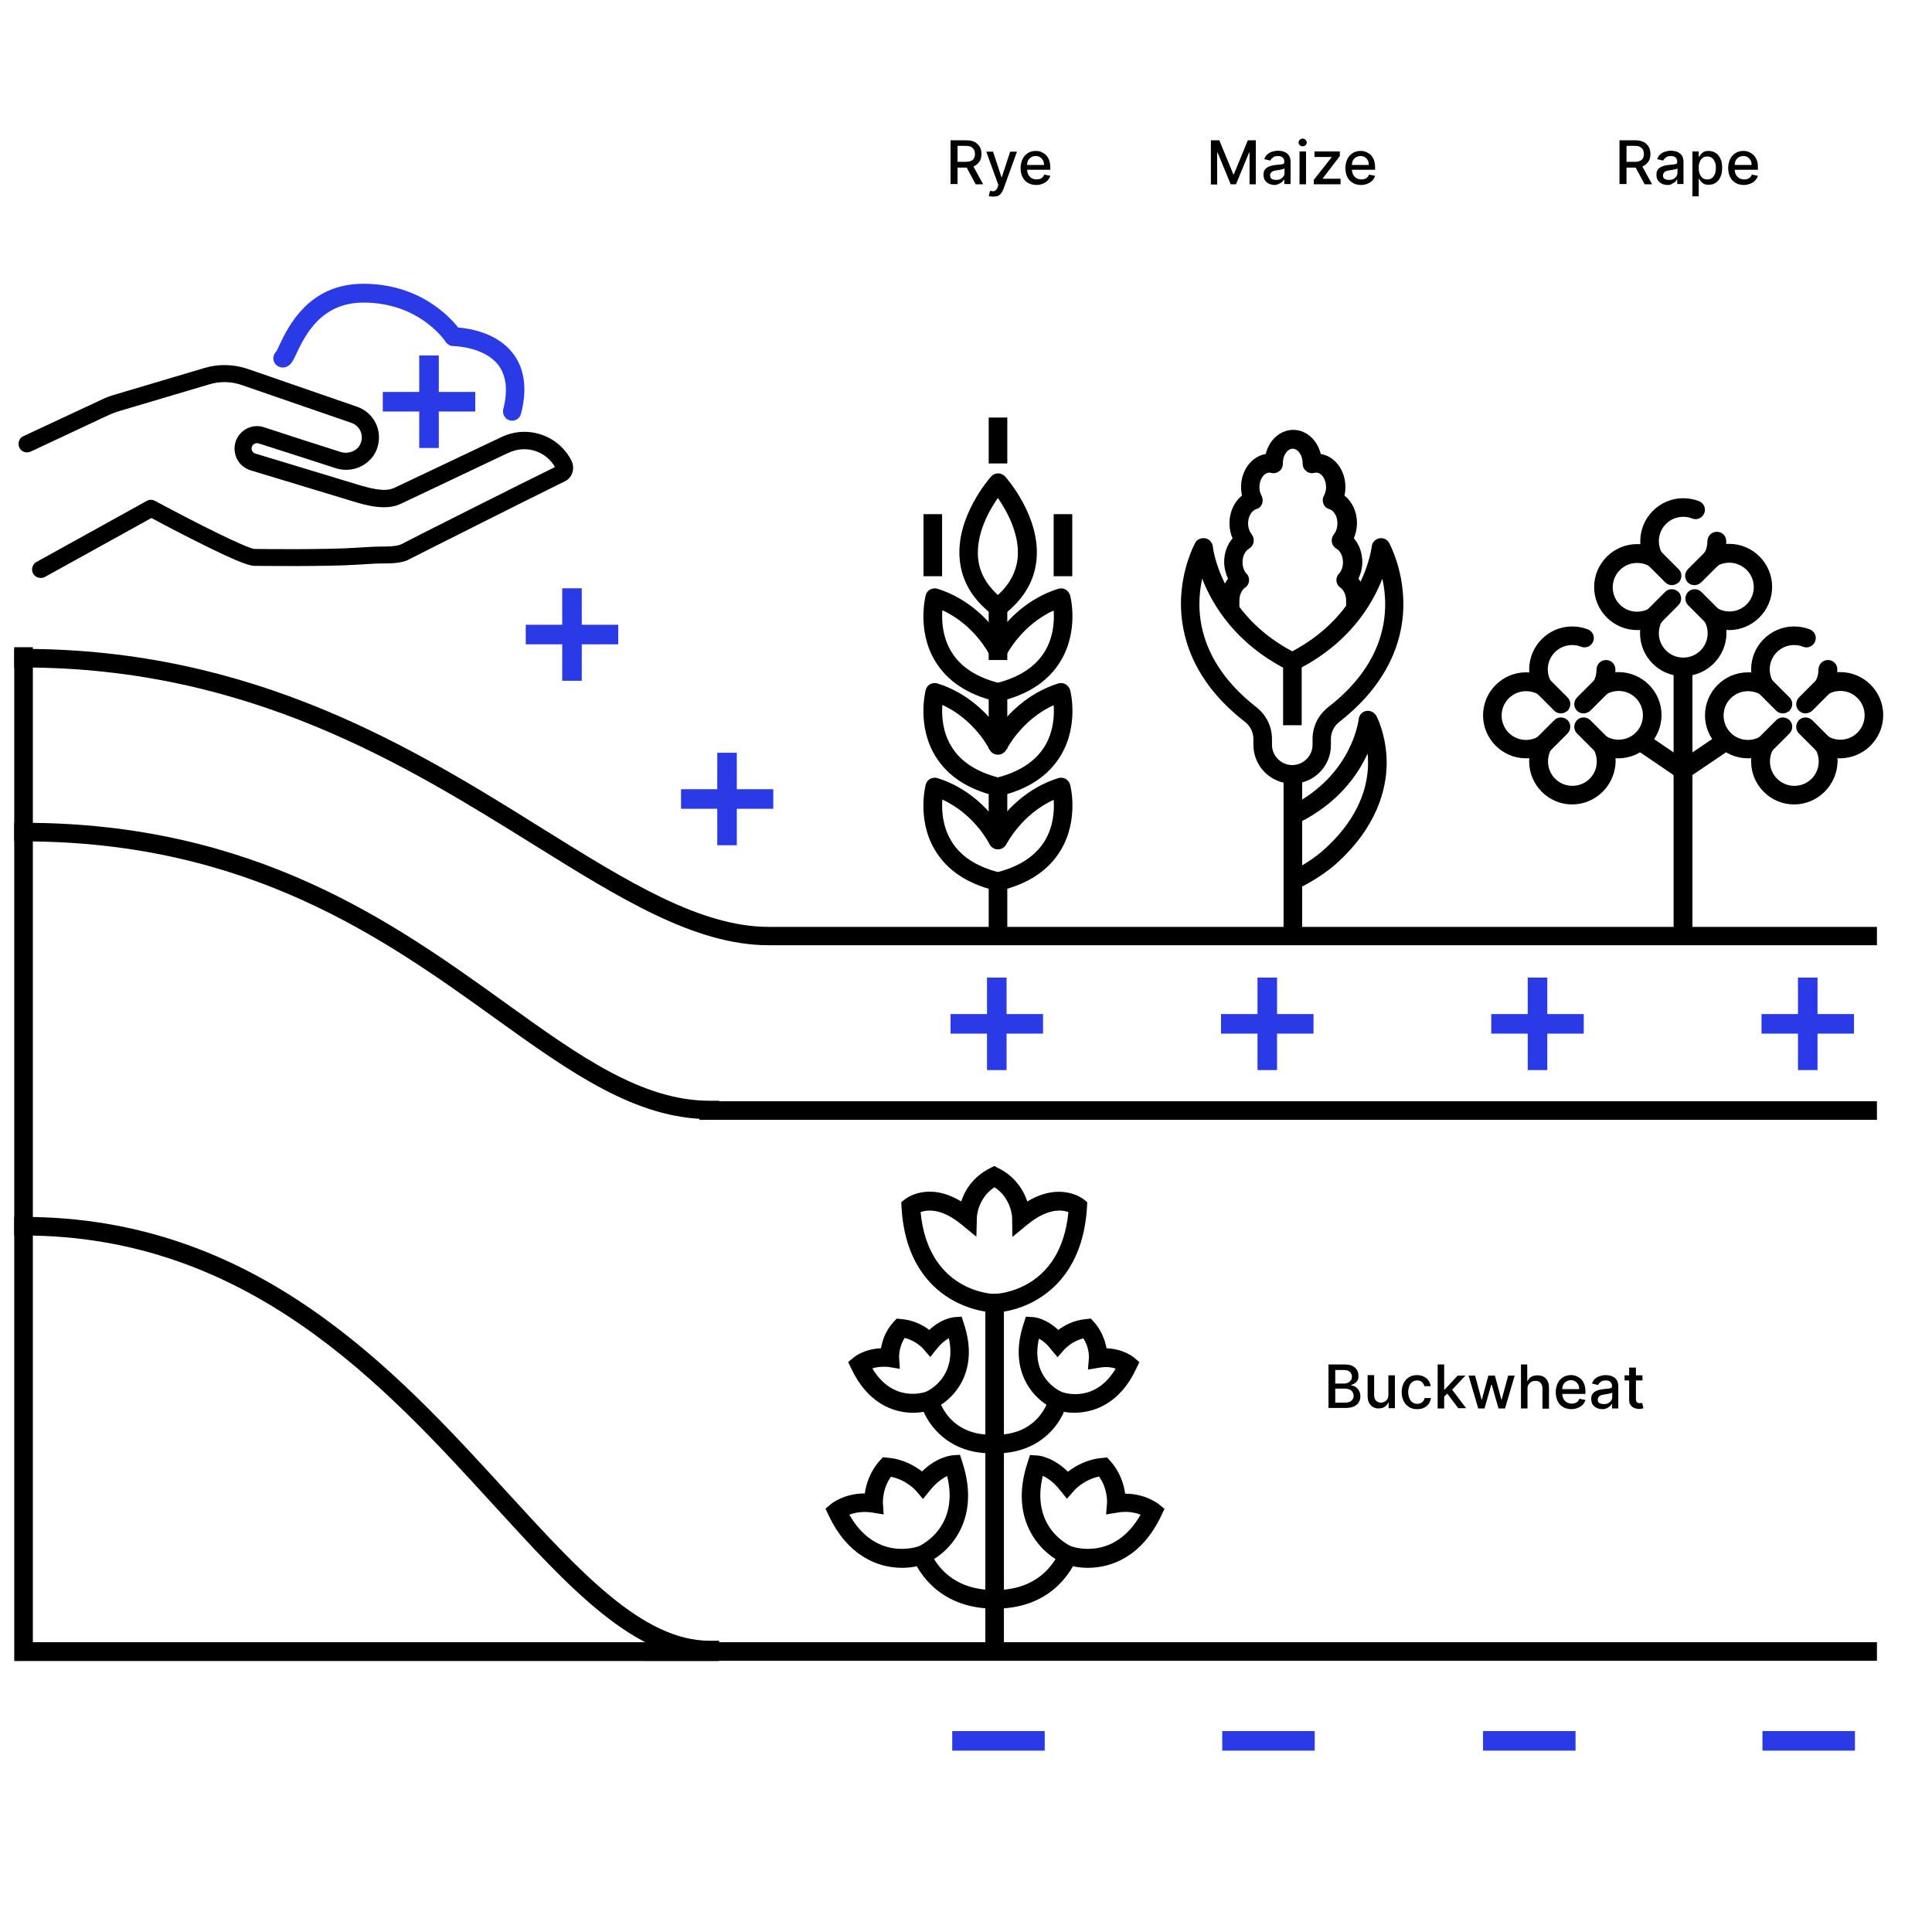 <?xml version="1.0" encoding="UTF-8"?> <!-- Generator: Adobe Illustrator 27.0.1, SVG Export Plug-In . SVG Version: 6.00 Build 0) --> <svg xmlns="http://www.w3.org/2000/svg" xmlns:xlink="http://www.w3.org/1999/xlink" version="1.1" id="Ebene_1" x="0px" y="0px" viewBox="0 0 800 800" xml:space="preserve"> <g id="Ebene_1_00000177464247230157050840000011688281303602687119_"> <g> <polygon points="297.7,687.8 5.9,687.8 5.9,268 13.6,268 13.6,680 297.7,680 "></polygon> <path d="M297.8,687.1h-3.9c-31.2,0-58.3-29.7-89.7-64.1C158.9,573.4,102.5,511.6,9.8,511.6H5.9v-7.7h3.9 c96.1,0,153.8,63.2,200.1,113.9c30.2,33,56.2,61.6,84,61.6h3.9V687.1z"></path> <path d="M297.8,463.4h-3.9c-30.7,0-57.8-19.4-89.1-41.9c-45.4-32.6-101.8-73.1-195-73.1H5.9v-7.7h3.9 c95.7,0,153.3,41.4,199.5,74.6c30.2,21.7,56.3,40.5,84.6,40.5h3.9V463.4z"></path> <path d="M777.2,391.4H318.3c-30.6,0-61.6-19.4-97.6-41.8C168.3,317,103.1,276.4,9.8,276.4H5.9v-7.7h3.9 c95.5,0,161.8,41.3,215,74.5c35,21.8,65.2,40.6,93.5,40.6h458.9V391.4z"></path> <path d="M411.8,543.5L411.8,543.5c-0.4,0-9.3-0.2-18.5-5.8c-8.4-5.1-18.8-15.8-20-37.9l-0.1-2l1.5-1.2c0.4-0.3,9.5-7.5,23.3,0.9 c1.5-4.5,4.8-10.2,12-13.8l1.7-0.9l1.7,0.9c7.2,3.6,10.5,9.4,12,13.8c13.8-8.3,22.9-1.2,23.3-0.9l1.5,1.2l-0.1,2 c-1.3,22-11.6,32.8-20,37.9C421.2,543.3,412.3,543.5,411.8,543.5L411.8,543.5z M381.2,501.9c3.1,32.3,28.7,33.9,30.6,33.9 c1.9-0.1,27.5-1.6,30.6-33.9c-2.7-1-8.6-1.7-17,5.2l-6.2,5.1l-0.1-8c0-0.4-0.4-8.1-7.3-12.6c-7,4.6-7.3,12.3-7.3,12.6l-0.2,7.9 l-6.1-5C389.9,500.2,384,500.9,381.2,501.9z"></path> <rect x="408" y="535.8" width="7.7" height="151.5"></rect> <path d="M378.1,585c-8.2,0-18.8-3.9-25.6-18.3l-1.3-2.7l2.3-1.9c0.2-0.2,4.4-3.6,11.3-3.8c0.5-3,1.8-7.2,5.2-10.9l1.3-1.4l1.9,0.2 c5.1,0.4,9.1,2.6,11.6,4.5c5.1-4.8,9.8-5.2,10.4-5.3l3-0.2l0.9,2.8c7,20.9-5.3,32.4-12.8,35.5l-0.1,0.1 C384.1,584.4,381.3,585,378.1,585z M361.2,566.6c8.5,14.2,21.1,10.1,22.2,9.7c1.6-0.7,12.9-6.4,9.5-22.2c-1.4,0.8-3.1,2.1-4.8,4.2 l-2.9,3.6l-3-3.5c0,0-3-3.3-7.6-4.4c-2.5,3.9-2.3,8-2.3,8l0.3,4.8l-4.8-0.8C365,565.8,362.8,566.1,361.2,566.6z"></path> <path d="M414.4,601.8h-3.9c-19,0-27.4-13.4-29.2-20.5l-0.9-3.7l7.5-1.9l0.9,3.7c0.2,0.7,4.1,14.7,21.7,14.7h3.9V601.8z"></path> <path d="M445,585c-3.2,0-6.1-0.6-8.2-1.4l-0.1-0.1c-7.5-3.1-19.8-14.6-12.8-35.5l0.9-2.8l3,0.2c0.6,0,5.3,0.5,10.4,5.3 c2.6-1.9,6.5-4.1,11.6-4.5l1.9-0.2l1.3,1.4c3.3,3.7,4.6,7.9,5.2,10.9c6.9,0.2,11.1,3.6,11.3,3.8l2.3,1.9l-1.3,2.7 C463.9,581,453.3,584.9,445,585z M439.7,576.4c1.7,0.6,13.9,4.3,22.3-9.7c-1.6-0.5-3.8-0.9-6.6-0.4l-4.9,0.8l0.4-4.9 c0-0.2,0.2-4.2-2.3-8c-4.7,1.1-7.6,4.4-7.7,4.4l-3,3.4l-2.9-3.5c-1.7-2.2-3.4-3.5-4.8-4.2C426.7,569.9,437.9,575.6,439.7,576.4z"></path> <path d="M412.5,601.8h-3.9v-7.7h3.9c17.6,0,21.5-14.1,21.7-14.7l1-3.7l7.4,1.9l-0.9,3.7C440,588.4,431.6,601.8,412.5,601.8z"></path> <path d="M411.8,666.1c-22.5,0-31.3-14.8-34-21.2l7.1-3c2.6,6.2,9.6,16.5,26.9,16.5V666.1z"></path> <path d="M373.5,649.2c-9.8,0-22.4-4.7-30.4-21.8l-1.3-2.7l2.3-1.9c0.2-0.2,5.4-4.4,13.9-4.4c0,0,0.1,0,0.1,0 c0.5-3.6,2-8.9,6.2-13.6l1.3-1.4l1.9,0.2c6.4,0.5,11.3,3.4,14.3,5.7c6.2-6.1,12-6.6,12.7-6.7l3-0.2l0.9,2.8 c8.3,24.9-6.3,38.5-15.1,42.2l-0.1,0C380.7,648.5,377.3,649.2,373.5,649.2z M351.7,627.2c10.7,18.9,27.2,13.6,28.7,13.1 c1.3-0.6,16.9-8.1,11.8-29.1c-1.9,0.9-4.4,2.6-7.1,5.9l-2.9,3.6l-3-3.5c0,0-4-4.5-10.3-5.7c-3.6,5.1-3.3,10.7-3.3,10.8l0.3,4.8 l-4.8-0.8C357,625.7,353.8,626.4,351.7,627.2z"></path> <path d="M412.1,666.1v-7.7c17.3,0,24.2-10.4,26.9-16.5l7.1,3C443.4,651.3,434.7,666.1,412.1,666.1z"></path> <path d="M450.5,649.2c-3.8,0-7.2-0.7-9.7-1.7l-0.1,0c-8.9-3.7-23.5-17.4-15.1-42.2l0.9-2.8l3,0.2c0.7,0,6.5,0.6,12.7,6.7 c3-2.3,7.9-5.2,14.3-5.7l1.9-0.2l1.3,1.4c4.2,4.7,5.7,9.9,6.2,13.6c0,0,0.1,0,0.1,0c8.4,0,13.6,4.2,13.9,4.4l2.3,1.9l-1.3,2.7 C472.9,644.5,460.3,649.2,450.5,649.2z M443.6,640.3c1.4,0.5,17.9,5.8,28.7-13.1c-2.1-0.8-5.3-1.6-9.4-0.9l-4.9,0.8l0.4-4.9 c0-0.2,0.3-5.7-3.3-10.8c-6.3,1.3-10.3,5.7-10.3,5.8l-3,3.4l-2.9-3.6c-2.6-3.3-5.2-5-7.1-5.9C426.7,632.2,442.2,639.7,443.6,640.3 z"></path> <rect x="266.4" y="680" width="510.8" height="7.7"></rect> <g> <g> <path d="M16.9,239.3c0.6,0,1.2-0.1,1.7-0.4l44.1-24.4c3.2,1.7,10.3,5.5,17.7,9.2c20.7,10.5,23.5,10.5,24.8,10.6 c0.3,0,30.4,0.4,43.1-0.5c4.1-0.3,7.8-0.5,11.5-0.5c4.6,0,7.9-0.6,10-1.9c2.1-1.1,52.2-26.3,64.1-32.1c1.5-0.7,2.6-2,3.1-3.6 c0.5-1.6,0.4-3.3-0.3-4.8c-5.3-10.7-18.3-15.1-29.1-9.9l-44.5,21.1c0,0,0,0-0.1,0c-3.7,1.8-10.4-0.1-14.4-1.3l-42.9-13 c-0.6-0.2-1-0.6-1.3-1.1c-0.3-0.5-0.3-1.1-0.1-1.7c0.4-1.1,1.6-1.8,2.8-1.4c7.3,2.3,24.9,8,32,10.3c3.5,1.1,7.3,0.8,10.6-0.9 c3.2-1.7,5.6-4.4,6.6-7.8c2.2-7-1.5-14.4-8.5-16.8c-11.3-3.9-33.3-11.5-45.1-15.6c-5.9-2-12.2-2.2-18.1-0.4l-36.7,10.9 c-2.2,0.6-4.3,1.4-6.3,2.4L9.7,180.6c-1.8,0.8-2.5,2.9-1.7,4.7c0.8,1.8,2.9,2.5,4.7,1.7l31.8-14.9c1.7-0.8,3.5-1.5,5.3-2 l36.7-10.9c4.5-1.4,9.3-1.3,13.8,0.3c11.8,4.1,33.9,11.7,45.2,15.6c3.3,1.1,5.1,4.7,4,8c-0.5,1.6-1.6,2.9-3.1,3.6 c-1.6,0.8-3.5,1-5.2,0.5c-7-2.2-24.7-7.9-31.9-10.3c-4.8-1.6-10.1,1.1-11.7,5.9c-0.8,2.4-0.6,4.9,0.5,7.2 c1.1,2.2,3.1,3.9,5.5,4.7c0,0,0,0,0,0l42.9,13c5,1.5,13.3,3.9,19.5,0.9l44.5-21.1c0,0,0,0,0.1,0c7-3.4,15.4-0.8,19.2,5.9 c-13.1,6.4-62.6,31.3-63.7,32c-0.8,0.4-2.9,0.9-6.5,0.9c-3.8,0-7.8,0.2-12,0.5c-11.2,0.8-38.4,0.6-42.3,0.5 c-3.4-0.4-23.5-10.4-41.1-19.9c-1.1-0.6-2.3-0.6-3.4,0l-45.7,25.3c-1.7,0.9-2.3,3.1-1.4,4.8C14.4,238.7,15.6,239.3,16.9,239.3z"></path> </g> </g> <g> <path d="M413.2,255.3c-0.8,0-1.7-0.3-2.3-0.8c-8.1-6.2-12.7-13.9-13.5-22.8c-1.7-17.8,12.4-33.7,13-34.4c0.7-0.8,1.8-1.3,2.9-1.3 s2.1,0.5,2.9,1.3c0.6,0.7,14.7,16.6,13,34.4c-0.8,8.9-5.4,16.5-13.5,22.8C414.9,255,414,255.3,413.2,255.3z M413.2,206.2 c-3.6,5.1-9.1,14.9-8.2,24.8c0.5,5.8,3.3,10.9,8.2,15.4c4.9-4.5,7.6-9.6,8.2-15.4C422.3,221.1,416.8,211.4,413.2,206.2z"></path> <path d="M413.2,290.5c-0.3,0-0.6,0-0.9-0.1c-11.7-2.8-20.1-8.4-25.1-16.7c-7.6-12.6-4-26.6-3.9-27.2c0.3-1,0.9-1.9,1.9-2.4 c0.9-0.5,2-0.6,3-0.3c12.7,4,20.8,12.7,25,18.5c4.2-5.8,12.3-14.5,25-18.5c1-0.3,2.1-0.2,3,0.3c0.9,0.5,1.6,1.4,1.9,2.4 c0.2,0.6,3.7,14.6-3.9,27.2c-5,8.3-13.4,13.9-25.1,16.7C413.8,290.4,413.5,290.5,413.2,290.5z M390.2,252.7 c-0.3,4.3,0,11,3.7,17.1c3.7,6.2,10.2,10.5,19.3,12.9c9.1-2.4,15.6-6.7,19.4-12.9c3.7-6.1,4-12.8,3.7-17 c-13.3,6-19.5,18.3-19.6,18.4c-0.7,1.3-2,2.1-3.5,2.1c0,0,0,0,0,0c-1.5,0-2.8-0.8-3.5-2.2C409.7,271,403.5,258.7,390.2,252.7z"></path> <path d="M413.2,329.7c-0.3,0-0.6,0-0.9-0.1c-11.7-2.8-20.1-8.4-25.1-16.7c-7.6-12.6-4-26.6-3.9-27.2c0.3-1,0.9-1.9,1.9-2.4 c0.9-0.5,2-0.6,3-0.3c12.7,4,20.8,12.7,25,18.5c4.2-5.8,12.3-14.5,25-18.5c1-0.3,2.1-0.2,3,0.3c0.9,0.5,1.6,1.4,1.9,2.4 c0.2,0.6,3.7,14.6-3.9,27.2c-5,8.3-13.4,13.9-25.1,16.7C413.8,329.6,413.5,329.7,413.2,329.7z M390.2,291.9 c-0.3,4.3,0,11,3.7,17.1c3.7,6.2,10.2,10.5,19.3,12.9c9.1-2.4,15.6-6.7,19.4-12.9c3.7-6.1,4-12.8,3.7-17 c-13.3,6-19.5,18.3-19.6,18.4c-0.7,1.3-2,2.1-3.5,2.1c0,0,0,0,0,0c-1.5,0-2.8-0.8-3.5-2.2C409.7,310.2,403.5,297.9,390.2,291.9z"></path> <path d="M413.2,368.9c-0.3,0-0.6,0-0.9-0.1c-11.7-2.8-20.1-8.4-25.1-16.7c-7.6-12.6-4-26.6-3.9-27.2c0.3-1,0.9-1.9,1.9-2.4 c0.9-0.5,2-0.6,3-0.3c12.7,4,20.8,12.7,25,18.5c4.2-5.8,12.3-14.5,25-18.5c1-0.3,2.1-0.2,3,0.3c0.9,0.5,1.6,1.4,1.9,2.4 c0.2,0.6,3.7,14.6-3.9,27.2c-5,8.3-13.4,13.9-25.1,16.7C413.8,368.8,413.5,368.9,413.2,368.9z M390.2,331.1 c-0.3,4.3,0,11,3.7,17.1c3.7,6.2,10.2,10.5,19.3,12.9c9.1-2.4,15.6-6.7,19.4-12.9c3.7-6.1,4-12.8,3.7-17 c-13.3,6-19.5,18.3-19.6,18.4c-0.7,1.3-2,2.1-3.5,2.1c0,0,0,0,0,0c-1.5,0-2.8-0.8-3.5-2.2C409.7,349.4,403.5,337.1,390.2,331.1z"></path> <rect x="409.4" y="172.9" width="7.7" height="19"></rect> <rect x="436.3" y="212.9" width="7.7" height="25.7"></rect> <rect x="382.4" y="212.9" width="7.7" height="25.7"></rect> <rect x="409.4" y="247.6" width="7.7" height="25.7"></rect> <rect x="409.4" y="284.4" width="7.7" height="25.7"></rect> <rect x="409.4" y="322.9" width="7.7" height="25.7"></rect> <rect x="409.4" y="361.2" width="7.7" height="25.7"></rect> </g> <rect x="289.6" y="456" width="487.6" height="7.7"></rect> <g> <rect x="531.5" y="318.2" width="7.7" height="69.4"></rect> </g> <path d="M565.1,252.6h-7.7v-3.9c0-2.3-1-4.4-2.4-5.4c-0.9-0.6-1.5-1.6-1.6-2.7s0.2-2.2,1-3c1.1-1.2,1.7-2.9,1.7-4.8 c0-2.8-1.4-4.9-2.7-5.6c-1-0.6-1.7-1.5-1.9-2.7c-0.2-1.1,0.1-2.3,0.8-3.2c1-1.2,1.5-2.9,1.5-4.6c0-3.2-1.7-5.4-3.4-5.9 c-1.1-0.3-2-1.1-2.4-2.2c-0.4-1.1-0.4-2.3,0.2-3.3c0.6-1.1,0.9-2.3,0.9-3.6c0-3.3-1.9-6-4.1-6c-0.2,0-0.5,0-0.7,0.1 c-1.2,0.3-2.4,0.1-3.4-0.7c-1-0.8-1.5-1.9-1.5-3.1l0-0.2c0-3.2-1.9-6-4.1-6c-2.2,0-4.1,2.7-4.1,6l0,0.2c0,1.2-0.5,2.4-1.5,3.1 c-1,0.8-2.2,1-3.4,0.7c-0.3-0.1-0.5-0.1-0.7-0.1c-2.2,0-4.1,2.8-4.1,6c0,1.3,0.3,2.5,0.9,3.6c0.5,1,0.6,2.2,0.2,3.3 c-0.4,1.1-1.3,1.9-2.4,2.2c-1.6,0.5-3.4,2.7-3.4,5.9c0,1.8,0.6,3.4,1.5,4.6c0.7,0.9,1,2,0.8,3.2c-0.2,1.1-0.9,2.1-1.9,2.7 c-1.4,0.8-2.7,2.8-2.7,5.6c0,1.9,0.6,3.6,1.7,4.8c0.8,0.8,1.1,1.9,1,3c-0.1,1.1-0.7,2.1-1.6,2.7c-1.5,1-2.4,3.2-2.4,5.4v3.9h-7.7 v-3.9c0-3.4,1.1-6.6,3-9.1c-1-2.1-1.6-4.5-1.6-6.9c0-3.8,1.3-7.3,3.5-9.8c-0.9-1.9-1.3-4.1-1.3-6.3c0-4.6,2-8.9,5.2-11.4 c-0.3-1.2-0.4-2.4-0.4-3.6c0-6.9,4.5-12.7,10.2-13.6c1.4-5.8,6-10,11.4-10s10,4.2,11.4,10c5.8,0.9,10.2,6.7,10.2,13.6 c0,1.2-0.1,2.5-0.4,3.6c3.2,2.5,5.2,6.7,5.2,11.4c0,2.2-0.5,4.4-1.3,6.3c2.2,2.5,3.5,6,3.5,9.8c0,2.4-0.6,4.8-1.6,6.9 c1.9,2.5,3,5.7,3,9.1V252.6z"></path> <path d="M535.1,324.5c-8.9,0-16.1-7.2-16.1-16.1V306c0-2.8-1.3-5.4-3.5-7.1c-22.2-17.2-26.6-36.4-26.5-49.5 c0.2-14.2,5.7-24.2,5.9-24.6c0.8-1.5,2.5-2.2,4.2-1.9c1.6,0.3,2.9,1.7,3.1,3.4c0,0.1,0.8,7.3,5.5,16.3c6,11.5,15.2,20.6,27.4,27.1 c12.2-6.5,21.5-15.6,27.4-27.1c4.7-9,5.5-16.3,5.5-16.3c0.2-1.7,1.4-3,3.1-3.4c1.6-0.3,3.3,0.4,4.1,1.9c0.2,0.4,5.7,10.4,5.9,24.6 c0.2,13-4.3,32.2-26.5,49.5c-2.2,1.7-3.5,4.3-3.5,7.1v2.4C551.2,317.3,544,324.5,535.1,324.5z M497.8,239.6 c-2.8,12.6-2.3,33.9,22.4,53.2c4.1,3.2,6.5,8,6.5,13.2v2.4c0,4.6,3.8,8.4,8.4,8.4s8.4-3.8,8.4-8.4V306c0-5.2,2.4-10,6.5-13.2 c24.8-19.2,25.2-40.5,22.4-53.2c-4.3,11.1-14,27.1-35.6,37.9c-1.1,0.5-2.4,0.5-3.5,0C511.8,266.7,502.1,250.7,497.8,239.6z"></path> <rect x="531.3" y="270.2" width="7.7" height="30.1"></rect> <g> <path d="M535.4,368.5c-1.5,0-2.9-0.8-3.5-2.2c-0.9-1.9,0-4.2,1.9-5.1c0.1,0,8.2-3.8,14.1-9.1c16.9-15,19.4-30.1,18.4-40.1 c-4.1,9-12.2,20.5-28.3,28.6c-1.9,1-4.2,0.2-5.2-1.7c-1-1.9-0.2-4.2,1.7-5.2c25.5-12.8,28.1-35.7,28.1-35.9 c0.2-1.7,1.4-3.1,3.1-3.4c1.7-0.3,3.3,0.5,4.2,2c0.2,0.3,4.3,8.2,4.3,19.7c-0.1,10.5-3.8,26.3-21.2,41.8 c-6.8,6-15.6,10.1-16,10.3C536.4,368.4,535.9,368.5,535.4,368.5z"></path> </g> <g> <g> <path d="M709,234.9c-0.7,0-1.3-0.2-1.9-0.5c-1.8-1.1-2.5-3.4-1.4-5.3c0.9-1.5,1.3-3.3,1.3-5c0-2.1,1.7-3.9,3.9-3.9 s3.9,1.7,3.9,3.9c0,3.1-0.8,6.2-2.4,8.9C711.7,234.2,710.4,234.9,709,234.9z M684.9,234.9c-1.3,0-2.6-0.7-3.3-1.9 c-1.6-2.7-2.4-5.8-2.4-8.9c0-9.8,8-17.8,17.8-17.8c2.2,0,4.4,0.4,6.5,1.2c2,0.8,3,3,2.2,5c-0.8,2-3,3-5,2.2 c-1.2-0.5-2.4-0.7-3.7-0.7c-5.6,0-10.1,4.5-10.1,10.1c0,1.8,0.5,3.5,1.3,5c1.1,1.8,0.4,4.2-1.4,5.3 C686.2,234.7,685.5,234.9,684.9,234.9z"></path> <path d="M677.9,260.9c-9.8,0-17.8-8-17.8-17.8s8-17.8,17.8-17.8c3.1,0,6.2,0.8,8.9,2.4c1.8,1.1,2.5,3.4,1.4,5.3 c-1.1,1.8-3.4,2.5-5.3,1.4c-1.5-0.9-3.3-1.3-5-1.3c-5.6,0-10.1,4.5-10.1,10.1s4.5,10.1,10.1,10.1c1.8,0,3.5-0.5,5-1.3 c1.8-1.1,4.2-0.4,5.3,1.4c1.1,1.8,0.4,4.2-1.4,5.3C684.1,260.1,681,260.9,677.9,260.9z"></path> <path d="M696.9,280c-9.8,0-17.8-8-17.8-17.8c0-3.1,0.8-6.2,2.4-8.9c1.1-1.8,3.4-2.5,5.3-1.4c1.8,1.1,2.5,3.4,1.4,5.3 c-0.9,1.5-1.3,3.3-1.3,5c0,5.6,4.5,10.1,10.1,10.1s10.1-4.5,10.1-10.1c0-1.8-0.5-3.5-1.3-5c-1.1-1.8-0.4-4.2,1.4-5.3 c1.8-1.1,4.2-0.4,5.3,1.4c1.5,2.7,2.4,5.8,2.4,8.9C714.8,272,706.8,280,696.9,280z"></path> <path d="M716,260.9c-3.1,0-6.2-0.8-8.9-2.4c-1.8-1.1-2.5-3.4-1.4-5.3c1.1-1.8,3.4-2.5,5.3-1.4c1.5,0.9,3.3,1.4,5.1,1.4 c5.6,0,10.1-4.5,10.1-10.1S721.6,233,716,233c-1.8,0-3.5,0.5-5,1.3c-1.8,1.1-4.2,0.4-5.3-1.4c-1.1-1.8-0.4-4.2,1.4-5.3 c2.7-1.6,5.8-2.4,8.9-2.4c9.8,0,17.8,8,17.8,17.8S725.8,260.9,716,260.9z"></path> <path d="M692.3,242.3c-1,0-2-0.4-2.7-1.1l-7.4-7.4c-1.5-1.5-1.5-3.9,0-5.5c1.5-1.5,3.9-1.5,5.5,0l7.4,7.4c1.5,1.5,1.5,3.9,0,5.5 C694.2,241.9,693.2,242.3,692.3,242.3z"></path> <path d="M701.6,242.3c-1,0-2-0.4-2.7-1.1c-1.5-1.5-1.5-3.9,0-5.5l7.4-7.4c1.5-1.5,3.9-1.5,5.5,0c1.5,1.5,1.5,3.9,0,5.5l-7.4,7.4 C703.6,241.9,702.6,242.3,701.6,242.3z"></path> <path d="M684.8,259.1c-1,0-2-0.4-2.7-1.1c-1.5-1.5-1.5-3.9,0-5.5l7.4-7.4c1.5-1.5,3.9-1.5,5.5,0c1.5,1.5,1.5,3.9,0,5.5l-7.4,7.4 C686.8,258.7,685.8,259.1,684.8,259.1z"></path> <path d="M709.1,259.1c-1,0-2-0.4-2.7-1.1l-7.4-7.4c-1.5-1.5-1.5-3.9,0-5.5c1.5-1.5,3.9-1.5,5.5,0l7.4,7.4c1.5,1.5,1.5,3.9,0,5.5 C711,258.7,710,259.1,709.1,259.1z"></path> </g> <g> <g> <path d="M663.1,288c-0.7,0-1.3-0.2-1.9-0.5c-1.8-1.1-2.5-3.4-1.4-5.3c0.9-1.5,1.3-3.3,1.3-5c0-2.1,1.7-3.9,3.9-3.9 s3.9,1.7,3.9,3.9c0,3.1-0.8,6.2-2.4,8.9C665.7,287.3,664.4,288,663.1,288z M638.9,288c-1.3,0-2.6-0.7-3.3-1.9 c-1.6-2.7-2.4-5.8-2.4-8.9c0-9.8,8-17.8,17.8-17.8c2.2,0,4.4,0.4,6.5,1.2c2,0.8,3,3,2.2,5c-0.8,2-3,3-5,2.2 c-1.2-0.5-2.4-0.7-3.7-0.7c-5.6,0-10.1,4.5-10.1,10.1c0,1.8,0.5,3.5,1.3,5c1.1,1.8,0.4,4.2-1.4,5.3 C640.2,287.8,639.6,288,638.9,288z"></path> <path d="M631.9,314c-9.8,0-17.8-8-17.8-17.8s8-17.8,17.8-17.8c3.1,0,6.2,0.8,8.9,2.4c1.8,1.1,2.5,3.4,1.4,5.3 c-1.1,1.8-3.4,2.5-5.3,1.4c-1.5-0.9-3.3-1.3-5-1.3c-5.6,0-10.1,4.5-10.1,10.1s4.5,10.1,10.1,10.1c1.8,0,3.5-0.5,5-1.3 c1.8-1.1,4.2-0.4,5.3,1.4c1.1,1.8,0.4,4.2-1.4,5.3C638.1,313.2,635.1,314,631.9,314z"></path> <path d="M651,333.1c-9.8,0-17.8-8-17.8-17.8c0-3.1,0.8-6.2,2.4-8.9c1.1-1.8,3.4-2.5,5.3-1.4c1.8,1.1,2.5,3.4,1.4,5.3 c-0.9,1.5-1.3,3.3-1.3,5c0,5.6,4.5,10.1,10.1,10.1s10.1-4.5,10.1-10.1c0-1.8-0.5-3.5-1.3-5c-1.1-1.8-0.4-4.2,1.4-5.3 c1.8-1.1,4.2-0.4,5.3,1.4c1.5,2.7,2.4,5.8,2.4,8.9C668.8,325.1,660.8,333.1,651,333.1z"></path> <path d="M670.1,314c-3.1,0-6.2-0.8-8.9-2.4c-1.8-1.1-2.5-3.4-1.4-5.3s3.4-2.5,5.3-1.4c1.5,0.9,3.3,1.4,5.1,1.4 c5.6,0,10.1-4.5,10.1-10.1s-4.5-10.1-10.1-10.1c-1.8,0-3.5,0.5-5,1.3c-1.8,1.1-4.2,0.4-5.3-1.4s-0.4-4.2,1.4-5.3 c2.7-1.6,5.8-2.4,8.9-2.4c9.8,0,17.8,8,17.8,17.8S679.9,314,670.1,314z"></path> <path d="M646.3,295.4c-1,0-2-0.4-2.7-1.1l-7.4-7.4c-1.5-1.5-1.5-3.9,0-5.5c1.5-1.5,3.9-1.5,5.5,0l7.4,7.4 c1.5,1.5,1.5,3.9,0,5.5C648.3,295,647.3,295.4,646.3,295.4z"></path> <path d="M655.7,295.4c-1,0-2-0.4-2.7-1.1c-1.5-1.5-1.5-3.9,0-5.5l7.4-7.4c1.5-1.5,3.9-1.5,5.5,0c1.5,1.5,1.5,3.9,0,5.5 l-7.4,7.4C657.7,295,656.7,295.4,655.7,295.4z"></path> <path d="M638.9,312.2c-1,0-2-0.4-2.7-1.1c-1.5-1.5-1.5-3.9,0-5.5l7.4-7.4c1.5-1.5,3.9-1.5,5.5,0c1.5,1.5,1.5,3.9,0,5.5 l-7.4,7.4C640.9,311.8,639.9,312.2,638.9,312.2z"></path> <path d="M663.1,312.2c-1,0-2-0.4-2.7-1.1l-7.4-7.4c-1.5-1.5-1.5-3.9,0-5.5c1.5-1.5,3.9-1.5,5.5,0l7.4,7.4 c1.5,1.5,1.5,3.9,0,5.5C665.1,311.8,664.1,312.2,663.1,312.2z"></path> </g> <g> <path d="M755,288c-0.7,0-1.3-0.2-1.9-0.5c-1.8-1.1-2.5-3.4-1.4-5.3c0.9-1.5,1.3-3.3,1.3-5c0-2.1,1.7-3.9,3.9-3.9 s3.9,1.7,3.9,3.9c0,3.1-0.8,6.2-2.4,8.9C757.6,287.3,756.3,288,755,288z M730.8,288c-1.3,0-2.6-0.7-3.3-1.9 c-1.6-2.7-2.4-5.8-2.4-8.9c0-9.8,8-17.8,17.8-17.8c2.2,0,4.4,0.4,6.5,1.2c2,0.8,3,3,2.2,5c-0.8,2-3,3-5,2.2 c-1.2-0.5-2.4-0.7-3.7-0.7c-5.6,0-10.1,4.5-10.1,10.1c0,1.8,0.5,3.5,1.3,5c1.1,1.8,0.4,4.2-1.4,5.3 C732.1,287.8,731.4,288,730.8,288z"></path> <path d="M723.8,314c-9.8,0-17.8-8-17.8-17.8s8-17.8,17.8-17.8c3.1,0,6.2,0.8,8.9,2.4c1.8,1.1,2.5,3.4,1.4,5.3 c-1.1,1.8-3.4,2.5-5.3,1.4c-1.5-0.9-3.3-1.3-5-1.3c-5.6,0-10.1,4.5-10.1,10.1s4.5,10.1,10.1,10.1c1.8,0,3.5-0.5,5-1.3 c1.8-1.1,4.2-0.4,5.3,1.4c1.1,1.8,0.4,4.2-1.4,5.3C730,313.2,727,314,723.8,314z"></path> <path d="M742.9,333.1c-9.8,0-17.8-8-17.8-17.8c0-3.1,0.8-6.2,2.4-8.9c1.1-1.8,3.4-2.5,5.3-1.4c1.8,1.1,2.5,3.4,1.4,5.3 c-0.9,1.5-1.3,3.3-1.3,5c0,5.6,4.5,10.1,10.1,10.1s10.1-4.5,10.1-10.1c0-1.8-0.5-3.5-1.3-5c-1.1-1.8-0.4-4.2,1.4-5.3 c1.8-1.1,4.2-0.4,5.3,1.4c1.5,2.7,2.4,5.8,2.4,8.9C760.7,325.1,752.7,333.1,742.9,333.1z"></path> <path d="M761.9,314c-3.1,0-6.2-0.8-8.9-2.4c-1.8-1.1-2.5-3.4-1.4-5.3c1.1-1.8,3.4-2.5,5.3-1.4c1.5,0.9,3.3,1.4,5.1,1.4 c5.6,0,10.1-4.5,10.1-10.1s-4.5-10.1-10.1-10.1c-1.8,0-3.5,0.5-5,1.3c-1.8,1.1-4.2,0.4-5.3-1.4c-1.1-1.8-0.4-4.2,1.4-5.3 c2.7-1.6,5.8-2.4,8.9-2.4c9.8,0,17.8,8,17.8,17.8S771.8,314,761.9,314z"></path> <path d="M738.2,295.4c-1,0-2-0.4-2.7-1.1l-7.4-7.4c-1.5-1.5-1.5-3.9,0-5.5c1.5-1.5,3.9-1.5,5.5,0l7.4,7.4 c1.5,1.5,1.5,3.9,0,5.5C740.2,295,739.2,295.4,738.2,295.4z"></path> <path d="M747.6,295.4c-1,0-2-0.4-2.7-1.1c-1.5-1.5-1.5-3.9,0-5.5l7.4-7.4c1.5-1.5,3.9-1.5,5.5,0c1.5,1.5,1.5,3.9,0,5.5 l-7.4,7.4C749.6,295,748.6,295.4,747.6,295.4z"></path> <path d="M730.8,312.2c-1,0-2-0.4-2.7-1.1c-1.5-1.5-1.5-3.9,0-5.5l7.4-7.4c1.5-1.5,3.9-1.5,5.5,0c1.5,1.5,1.5,3.9,0,5.5 l-7.4,7.4C732.8,311.8,731.8,312.2,730.8,312.2z"></path> <path d="M755,312.2c-1,0-2-0.4-2.7-1.1l-7.4-7.4c-1.5-1.5-1.5-3.9,0-5.5c1.5-1.5,3.9-1.5,5.5,0l7.4,7.4c1.5,1.5,1.5,3.9,0,5.5 C757,311.8,756,312.2,755,312.2z"></path> </g> </g> <g> <path d="M696.9,387.5c-2.1,0-3.9-1.7-3.9-3.9V276.4c0-2.1,1.7-3.9,3.9-3.9s3.9,1.7,3.9,3.9v107.3 C700.8,385.8,699.1,387.5,696.9,387.5z"></path> <path d="M696.9,322.8c-0.8,0-1.5-0.2-2.2-0.7l-17.5-11.9c-1.8-1.2-2.2-3.6-1-5.4c1.2-1.8,3.6-2.2,5.4-1l15.3,10.4l15.2-10.3 c1.8-1.2,4.2-0.7,5.4,1c1.2,1.8,0.7,4.2-1,5.4l-17.3,11.7C698.5,322.5,697.7,322.8,696.9,322.8z"></path> </g> </g> <g> <path fill="#2B3AE7" d="M767.7,419.9v8.1h-15.1v15.1h-8.1V428h-15.1v-8.1h15.1v-15.1h8.1v15.1H767.7z"></path> </g> <g> <path fill="#2B3AE7" d="M173.6,162.3v-15.1h8.1v15.1h15.1v8.1h-15.1v15.1h-8.1v-15.1h-15.1v-8.1H173.6z"></path> </g> <g> <path fill="#2B3AE7" d="M232.8,258.7v-15.1h8.1v15.1H256v8.1h-15.1v15.1h-8.1v-15.1h-15.1v-8.1H232.8z"></path> </g> <g> <path fill="#2B3AE7" d="M297,326.8v-15.1h8.1v15.1h15.1v8.1h-15.1V350H297v-15.1H282v-8.1H297z"></path> </g> <g> <path fill="#2B3AE7" d="M655.8,419.9v8.1h-15.1v15.1h-8.1V428h-15.1v-8.1h15.1v-15.1h8.1v15.1H655.8z"></path> </g> <g> <path fill="#2B3AE7" d="M432.6,716.8v8.1h-38.3v-8.1H432.6z"></path> </g> <g> <path fill="#2B3AE7" d="M544.4,716.8v8.1h-38.3v-8.1H544.4z"></path> </g> <g> <path fill="#2B3AE7" d="M652.4,716.8v8.1h-38.3v-8.1H652.4z"></path> </g> <g> <path fill="#2B3AE7" d="M768.1,716.8v8.1h-38.3v-8.1H768.1z"></path> </g> <g> <path fill="#2B3AE7" d="M543.9,419.9v8.1h-15.1v15.1h-8.1V428h-15.1v-8.1h15.1v-15.1h8.1v15.1H543.9z"></path> </g> <g> <path fill="#2B3AE7" d="M431.9,419.9v8.1h-15.1v15.1h-8.1V428h-15.1v-8.1h15.1v-15.1h8.1v15.1H431.9z"></path> </g> <path fill="#2B3AE7" d="M212.1,174.2c-0.3,0-0.6,0-0.9-0.1c-2.1-0.5-3.3-2.6-2.8-4.7c2-7.8,1.2-14-2.1-18.3 c-5.9-7.6-18.5-7.8-18.6-7.8c-1.3,0-2.5-0.7-3.2-1.8c-0.4-0.6-10.9-16.2-34-16.2c-17.7,0-24.2,13.7-27.7,21c-1.4,3-2.2,4.7-4,5.5 c-1.9,0.9-4.2,0.2-5.2-1.7c-0.8-1.6-0.4-3.5,0.9-4.7c0.3-0.5,0.8-1.6,1.2-2.5c3.6-7.6,12.1-25.4,34.7-25.4 c23,0,35.5,13.3,39.3,18.1c4.6,0.4,16,2.1,22.6,10.6c4.9,6.3,6.1,14.7,3.5,24.9C215.4,173,213.8,174.2,212.1,174.2z M115.2,145 C115.2,145,115.2,145,115.2,145C115.2,145,115.2,145,115.2,145z"></path> </g> </g> <g id="Ebene_2_00000139271765259559460940000017944885706476898740_"> </g> <g> <path d="M393.6,76.3V58.1h6.5c1.4,0,2.6,0.2,3.5,0.7c0.9,0.5,1.6,1.2,2.1,2c0.5,0.9,0.7,1.8,0.7,3c0,1.1-0.2,2.1-0.7,2.9 c-0.5,0.8-1.2,1.5-2.1,2c-0.9,0.5-2.1,0.7-3.5,0.7h-4.9v-2.4h4.7c0.9,0,1.6-0.1,2.2-0.4c0.6-0.3,1-0.6,1.2-1.1 c0.3-0.5,0.4-1.1,0.4-1.7c0-0.7-0.1-1.3-0.4-1.8c-0.3-0.5-0.7-0.9-1.2-1.2c-0.6-0.3-1.3-0.4-2.2-0.4h-3.4v15.8H393.6z M402.6,68.1 l4.5,8.2H404l-4.4-8.2H402.6z"></path> <path d="M411.2,81.4c-0.4,0-0.8,0-1.1-0.1c-0.3-0.1-0.6-0.1-0.7-0.2L410,79c0.5,0.1,0.9,0.2,1.3,0.2c0.4,0,0.7-0.2,1-0.4 c0.3-0.3,0.6-0.7,0.8-1.3l0.3-0.9l-5-13.8h2.8l3.5,10.6h0.1l3.5-10.6h2.8l-5.6,15.5c-0.3,0.7-0.6,1.3-1,1.8s-0.9,0.9-1.4,1.1 C412.6,81.3,411.9,81.4,411.2,81.4z"></path> <path d="M429.1,76.6c-1.3,0-2.5-0.3-3.5-0.9c-1-0.6-1.7-1.4-2.2-2.4c-0.5-1-0.8-2.3-0.8-3.7c0-1.4,0.3-2.6,0.8-3.7s1.3-1.9,2.2-2.5 c0.9-0.6,2-0.9,3.3-0.9c0.8,0,1.5,0.1,2.2,0.4c0.7,0.3,1.4,0.7,1.9,1.2c0.6,0.5,1,1.2,1.4,2.1c0.3,0.9,0.5,1.9,0.5,3.2v0.9h-10.8 v-2h8.2c0-0.7-0.1-1.3-0.4-1.9c-0.3-0.5-0.7-1-1.2-1.3s-1.1-0.5-1.8-0.5c-0.7,0-1.4,0.2-1.9,0.5c-0.6,0.4-1,0.8-1.3,1.4 s-0.4,1.2-0.4,1.9v1.6c0,0.9,0.2,1.7,0.5,2.3c0.3,0.6,0.8,1.1,1.4,1.5c0.6,0.3,1.3,0.5,2,0.5c0.5,0,1-0.1,1.4-0.2 c0.4-0.1,0.8-0.4,1.1-0.7c0.3-0.3,0.5-0.6,0.7-1.1l2.5,0.5c-0.2,0.7-0.6,1.4-1.1,1.9c-0.5,0.6-1.2,1-1.9,1.3 C431,76.4,430.1,76.6,429.1,76.6z"></path> </g> <g> <path d="M670.6,76.3V58.1h6.5c1.4,0,2.6,0.2,3.5,0.7c0.9,0.5,1.6,1.2,2.1,2c0.5,0.9,0.7,1.8,0.7,3c0,1.1-0.2,2.1-0.7,2.9 c-0.5,0.8-1.2,1.5-2.1,2c-0.9,0.5-2.1,0.7-3.5,0.7h-4.9v-2.4h4.7c0.9,0,1.6-0.1,2.2-0.4c0.6-0.3,1-0.6,1.2-1.1 c0.3-0.5,0.4-1.1,0.4-1.7c0-0.7-0.1-1.3-0.4-1.8c-0.3-0.5-0.7-0.9-1.2-1.2c-0.6-0.3-1.3-0.4-2.2-0.4h-3.4v15.8H670.6z M679.6,68.1 l4.5,8.2H681l-4.4-8.2H679.6z"></path> <path d="M690.5,76.6c-0.9,0-1.6-0.2-2.3-0.5c-0.7-0.3-1.2-0.8-1.7-1.4c-0.4-0.6-0.6-1.4-0.6-2.3c0-0.8,0.1-1.4,0.4-1.9 c0.3-0.5,0.7-0.9,1.2-1.2c0.5-0.3,1.1-0.5,1.7-0.7c0.6-0.1,1.3-0.3,1.9-0.3c0.8-0.1,1.5-0.2,2-0.2c0.5-0.1,0.9-0.2,1.1-0.3 c0.2-0.1,0.3-0.4,0.3-0.7v-0.1c0-0.8-0.2-1.4-0.7-1.8c-0.4-0.4-1.1-0.6-1.9-0.6c-0.9,0-1.6,0.2-2.1,0.6s-0.9,0.8-1.1,1.3l-2.5-0.6 c0.3-0.8,0.7-1.5,1.3-2s1.2-0.9,2-1.1c0.7-0.2,1.5-0.4,2.4-0.4c0.5,0,1.1,0.1,1.7,0.2c0.6,0.1,1.2,0.4,1.7,0.7 c0.5,0.3,1,0.8,1.3,1.4c0.3,0.6,0.5,1.4,0.5,2.4v9.1h-2.6v-1.9h-0.1c-0.2,0.3-0.4,0.7-0.8,1c-0.3,0.3-0.8,0.6-1.3,0.8 C691.9,76.5,691.2,76.6,690.5,76.6z M691.1,74.5c0.7,0,1.4-0.1,1.9-0.4c0.5-0.3,0.9-0.7,1.2-1.1c0.3-0.5,0.4-1,0.4-1.5v-1.8 c-0.1,0.1-0.3,0.2-0.5,0.3s-0.6,0.1-0.9,0.2c-0.3,0.1-0.7,0.1-1,0.2c-0.3,0-0.6,0.1-0.8,0.1c-0.5,0.1-1,0.2-1.4,0.3 c-0.4,0.2-0.8,0.4-1,0.7s-0.4,0.7-0.4,1.1c0,0.7,0.2,1.2,0.7,1.5C689.7,74.3,690.3,74.5,691.1,74.5z"></path> <path d="M700.8,81.4V62.7h2.6v2.2h0.2c0.2-0.3,0.4-0.6,0.7-1c0.3-0.4,0.7-0.7,1.2-1c0.5-0.3,1.2-0.4,2-0.4c1.1,0,2.1,0.3,2.9,0.8 c0.9,0.6,1.5,1.4,2,2.4c0.5,1,0.7,2.3,0.7,3.8c0,1.5-0.2,2.7-0.7,3.8s-1.2,1.9-2,2.4c-0.9,0.6-1.8,0.8-2.9,0.8 c-0.8,0-1.5-0.1-2-0.4c-0.5-0.3-0.9-0.6-1.2-1c-0.3-0.4-0.5-0.7-0.7-1h-0.2v7.2H700.8z M703.4,69.5c0,1,0.1,1.8,0.4,2.5 c0.3,0.7,0.7,1.3,1.2,1.7s1.2,0.6,1.9,0.6c0.8,0,1.5-0.2,2-0.6c0.5-0.4,0.9-1,1.2-1.7c0.3-0.7,0.4-1.5,0.4-2.5 c0-0.9-0.1-1.7-0.4-2.4c-0.3-0.7-0.7-1.3-1.2-1.7s-1.2-0.6-2-0.6c-0.8,0-1.4,0.2-1.9,0.6s-0.9,0.9-1.2,1.7 C703.5,67.7,703.4,68.6,703.4,69.5z"></path> <path d="M722.1,76.6c-1.3,0-2.5-0.3-3.5-0.9c-1-0.6-1.7-1.4-2.2-2.4c-0.5-1-0.8-2.3-0.8-3.7c0-1.4,0.3-2.6,0.8-3.7s1.3-1.9,2.2-2.5 c0.9-0.6,2-0.9,3.3-0.9c0.8,0,1.5,0.1,2.2,0.4c0.7,0.3,1.4,0.7,1.9,1.2c0.6,0.5,1,1.2,1.4,2.1s0.5,1.9,0.5,3.2v0.9h-10.8v-2h8.2 c0-0.7-0.1-1.3-0.4-1.9c-0.3-0.5-0.7-1-1.2-1.3c-0.5-0.3-1.1-0.5-1.8-0.5c-0.7,0-1.4,0.2-1.9,0.5s-1,0.8-1.3,1.4s-0.4,1.2-0.4,1.9 v1.6c0,0.9,0.2,1.7,0.5,2.3c0.3,0.6,0.8,1.1,1.4,1.5c0.6,0.3,1.3,0.5,2,0.5c0.5,0,1-0.1,1.4-0.2c0.4-0.1,0.8-0.4,1.1-0.7 c0.3-0.3,0.5-0.6,0.7-1.1l2.5,0.5c-0.2,0.7-0.6,1.4-1.1,1.9c-0.5,0.6-1.2,1-1.9,1.3C723.9,76.4,723.1,76.6,722.1,76.6z"></path> </g> <g> <path d="M550.1,583.2V565h6.7c1.3,0,2.4,0.2,3.2,0.6c0.8,0.4,1.5,1,1.9,1.7c0.4,0.7,0.6,1.5,0.6,2.4c0,0.8-0.1,1.4-0.4,1.9 s-0.6,0.9-1.1,1.2c-0.5,0.3-1,0.5-1.5,0.7v0.2c0.6,0,1.2,0.2,1.8,0.6c0.6,0.4,1.1,0.9,1.4,1.5c0.4,0.7,0.6,1.5,0.6,2.4 c0,0.9-0.2,1.8-0.7,2.5c-0.4,0.7-1.1,1.3-2,1.7c-0.9,0.4-2.1,0.6-3.5,0.6H550.1z M552.8,572.9h3.7c0.6,0,1.2-0.1,1.7-0.4 c0.5-0.2,0.9-0.6,1.2-1s0.4-0.9,0.4-1.5c0-0.8-0.3-1.4-0.8-1.9c-0.5-0.5-1.3-0.8-2.4-0.8h-3.7V572.9z M552.8,580.8h4 c1.3,0,2.3-0.3,2.8-0.8s0.9-1.1,0.9-1.9c0-0.6-0.1-1.1-0.4-1.6c-0.3-0.5-0.7-0.9-1.2-1.1s-1.2-0.4-1.9-0.4h-4.1V580.8z"></path> <path d="M574.9,577.5v-8h2.7v13.6h-2.6v-2.4h-0.1c-0.3,0.7-0.8,1.3-1.5,1.8s-1.5,0.7-2.6,0.7c-0.9,0-1.6-0.2-2.3-0.6 c-0.7-0.4-1.2-1-1.6-1.7s-0.6-1.7-0.6-2.8v-8.7h2.7v8.4c0,0.9,0.3,1.7,0.8,2.2c0.5,0.5,1.2,0.8,2,0.8c0.5,0,1-0.1,1.5-0.4 c0.5-0.2,0.9-0.6,1.2-1.1C574.7,578.9,574.9,578.3,574.9,577.5z"></path> <path d="M586.8,583.5c-1.3,0-2.5-0.3-3.4-0.9c-0.9-0.6-1.7-1.4-2.2-2.5c-0.5-1.1-0.8-2.3-0.8-3.6c0-1.4,0.3-2.6,0.8-3.7 c0.5-1.1,1.3-1.9,2.2-2.5s2.1-0.9,3.3-0.9c1,0,2,0.2,2.8,0.6s1.5,0.9,2,1.6c0.5,0.7,0.8,1.5,0.9,2.4h-2.6c-0.1-0.6-0.5-1.2-1-1.7 c-0.5-0.5-1.2-0.7-2-0.7c-0.7,0-1.4,0.2-1.9,0.6c-0.6,0.4-1,0.9-1.3,1.7c-0.3,0.7-0.5,1.6-0.5,2.5c0,1,0.2,1.9,0.5,2.6 c0.3,0.7,0.7,1.3,1.3,1.7c0.6,0.4,1.2,0.6,2,0.6c0.5,0,1-0.1,1.4-0.3c0.4-0.2,0.8-0.5,1-0.8c0.3-0.3,0.5-0.8,0.6-1.3h2.6 c-0.1,0.9-0.4,1.7-0.9,2.4s-1.1,1.2-1.9,1.6S587.9,583.5,586.8,583.5z"></path> <path d="M595.3,583.2V565h2.7v18.2H595.3z M597.7,578.6l0-3.2h0.5l5.4-5.8h3.2l-6.2,6.6h-0.4L597.7,578.6z M603.9,583.2l-4.9-6.5 l1.8-1.9l6.3,8.3H603.9z"></path> <path d="M612.1,583.2l-4-13.6h2.7l2.7,10h0.1l2.7-10h2.7l2.7,10h0.1l2.7-10h2.7l-4,13.6h-2.7l-2.8-9.8h-0.2l-2.8,9.8H612.1z"></path> <path d="M632.5,575.1v8.1h-2.7V565h2.6v6.8h0.2c0.3-0.7,0.8-1.3,1.5-1.7c0.7-0.4,1.5-0.6,2.6-0.6c0.9,0,1.8,0.2,2.5,0.6 c0.7,0.4,1.2,1,1.6,1.7c0.4,0.8,0.6,1.7,0.6,2.8v8.7h-2.7v-8.4c0-1-0.3-1.8-0.8-2.3c-0.5-0.6-1.2-0.8-2.1-0.8 c-0.6,0-1.2,0.1-1.7,0.4s-0.9,0.7-1.2,1.2C632.6,573.7,632.5,574.4,632.5,575.1z"></path> <path d="M650.7,583.5c-1.3,0-2.5-0.3-3.5-0.9c-1-0.6-1.7-1.4-2.2-2.4c-0.5-1-0.8-2.3-0.8-3.7c0-1.4,0.3-2.6,0.8-3.7 s1.3-1.9,2.2-2.5c0.9-0.6,2-0.9,3.3-0.9c0.8,0,1.5,0.1,2.2,0.4c0.7,0.3,1.4,0.7,1.9,1.2c0.6,0.5,1,1.2,1.4,2.1 c0.3,0.9,0.5,1.9,0.5,3.2v0.9h-10.8v-2h8.2c0-0.7-0.1-1.3-0.4-1.9c-0.3-0.5-0.7-1-1.2-1.3s-1.1-0.5-1.8-0.5c-0.7,0-1.4,0.2-1.9,0.5 c-0.6,0.4-1,0.8-1.3,1.4s-0.4,1.2-0.4,1.9v1.6c0,0.9,0.2,1.7,0.5,2.3c0.3,0.6,0.8,1.1,1.4,1.5c0.6,0.3,1.3,0.5,2,0.5 c0.5,0,1-0.1,1.4-0.2c0.4-0.1,0.8-0.4,1.1-0.7c0.3-0.3,0.5-0.6,0.7-1.1l2.5,0.5c-0.2,0.7-0.6,1.4-1.1,1.9c-0.5,0.6-1.2,1-1.9,1.3 C652.6,583.3,651.7,583.5,650.7,583.5z"></path> <path d="M663.5,583.5c-0.9,0-1.6-0.2-2.3-0.5c-0.7-0.3-1.2-0.8-1.7-1.4c-0.4-0.6-0.6-1.4-0.6-2.3c0-0.8,0.1-1.4,0.4-1.9 c0.3-0.5,0.7-0.9,1.2-1.2c0.5-0.3,1.1-0.5,1.7-0.7c0.6-0.1,1.3-0.3,1.9-0.3c0.8-0.1,1.5-0.2,2-0.2c0.5-0.1,0.9-0.2,1.1-0.3 c0.2-0.1,0.3-0.4,0.3-0.7V574c0-0.8-0.2-1.4-0.7-1.8c-0.4-0.4-1.1-0.6-1.9-0.6c-0.9,0-1.6,0.2-2.1,0.6s-0.9,0.8-1.1,1.3l-2.5-0.6 c0.3-0.8,0.7-1.5,1.3-2s1.2-0.9,2-1.1c0.7-0.2,1.5-0.4,2.4-0.4c0.5,0,1.1,0.1,1.7,0.2c0.6,0.1,1.2,0.4,1.7,0.7 c0.5,0.3,1,0.8,1.3,1.4c0.3,0.6,0.5,1.4,0.5,2.4v9.1h-2.6v-1.9h-0.1c-0.2,0.3-0.4,0.7-0.8,1c-0.3,0.3-0.8,0.6-1.3,0.8 C664.9,583.4,664.3,583.5,663.5,583.5z M664.1,581.4c0.7,0,1.4-0.1,1.9-0.4c0.5-0.3,0.9-0.7,1.2-1.1c0.3-0.5,0.4-1,0.4-1.5v-1.8 c-0.1,0.1-0.3,0.2-0.5,0.3s-0.6,0.1-0.9,0.2c-0.3,0.1-0.7,0.1-1,0.2c-0.3,0-0.6,0.1-0.8,0.1c-0.5,0.1-1,0.2-1.4,0.3 c-0.4,0.2-0.8,0.4-1,0.7s-0.4,0.7-0.4,1.1c0,0.7,0.2,1.2,0.7,1.5C662.7,581.2,663.3,581.4,664.1,581.4z"></path> <path d="M680.1,569.5v2.1h-7.4v-2.1H680.1z M674.7,566.3h2.7v12.9c0,0.5,0.1,0.9,0.2,1.2c0.2,0.3,0.4,0.4,0.6,0.5 c0.2,0.1,0.5,0.1,0.8,0.1c0.2,0,0.4,0,0.6,0c0.2,0,0.3-0.1,0.4-0.1l0.5,2.2c-0.2,0.1-0.4,0.1-0.7,0.2c-0.3,0.1-0.6,0.1-1.1,0.1 c-0.7,0-1.3-0.1-2-0.4s-1.1-0.7-1.5-1.2c-0.4-0.5-0.6-1.2-0.6-2.1V566.3z"></path> </g> <g> <path d="M501.6,58.1h3.3l5.8,14.1h0.2l5.8-14.1h3.3v18.2h-2.6V63.2h-0.2l-5.4,13.1h-2.2l-5.4-13.1h-0.2v13.2h-2.6V58.1z"></path> <path d="M527.8,76.6c-0.9,0-1.6-0.2-2.3-0.5c-0.7-0.3-1.2-0.8-1.7-1.4c-0.4-0.6-0.6-1.4-0.6-2.3c0-0.8,0.1-1.4,0.4-1.9 s0.7-0.9,1.2-1.2s1.1-0.5,1.7-0.7c0.6-0.1,1.3-0.3,1.9-0.3c0.8-0.1,1.5-0.2,2-0.2s0.9-0.2,1.1-0.3c0.2-0.1,0.3-0.4,0.3-0.7v-0.1 c0-0.8-0.2-1.4-0.7-1.8s-1.1-0.6-1.9-0.6c-0.9,0-1.6,0.2-2.1,0.6s-0.9,0.8-1.1,1.3l-2.5-0.6c0.3-0.8,0.7-1.5,1.3-2 c0.6-0.5,1.2-0.9,2-1.1c0.7-0.2,1.5-0.4,2.4-0.4c0.5,0,1.1,0.1,1.7,0.2c0.6,0.1,1.2,0.4,1.7,0.7c0.5,0.3,1,0.8,1.3,1.4 s0.5,1.4,0.5,2.4v9.1h-2.6v-1.9h-0.1c-0.2,0.3-0.4,0.7-0.8,1c-0.3,0.3-0.8,0.6-1.3,0.8S528.6,76.6,527.8,76.6z M528.4,74.5 c0.7,0,1.4-0.1,1.9-0.4c0.5-0.3,0.9-0.7,1.2-1.1c0.3-0.5,0.4-1,0.4-1.5v-1.8c-0.1,0.1-0.3,0.2-0.5,0.3s-0.6,0.1-0.9,0.2 s-0.7,0.1-1,0.2c-0.3,0-0.6,0.1-0.8,0.1c-0.5,0.1-1,0.2-1.4,0.3c-0.4,0.2-0.8,0.4-1,0.7s-0.4,0.7-0.4,1.1c0,0.7,0.2,1.2,0.7,1.5 C527,74.3,527.6,74.5,528.4,74.5z"></path> <path d="M539.4,60.6c-0.5,0-0.9-0.2-1.2-0.5c-0.3-0.3-0.5-0.7-0.5-1.1c0-0.4,0.2-0.8,0.5-1.1c0.3-0.3,0.7-0.5,1.2-0.5 s0.9,0.2,1.2,0.5c0.3,0.3,0.5,0.7,0.5,1.1c0,0.4-0.2,0.8-0.5,1.1C540.3,60.4,539.9,60.6,539.4,60.6z M538.1,76.3V62.7h2.7v13.6 H538.1z"></path> <path d="M544,76.3v-1.8l7.4-9.4V65h-7.1v-2.3h10.5v1.9l-7.1,9.3V74h7.4v2.3H544z"></path> <path d="M563.6,76.6c-1.3,0-2.5-0.3-3.5-0.9c-1-0.6-1.7-1.4-2.2-2.4c-0.5-1-0.8-2.3-0.8-3.7c0-1.4,0.3-2.6,0.8-3.7s1.3-1.9,2.2-2.5 c0.9-0.6,2-0.9,3.3-0.9c0.8,0,1.5,0.1,2.2,0.4c0.7,0.3,1.4,0.7,1.9,1.2c0.6,0.5,1,1.2,1.4,2.1c0.3,0.9,0.5,1.9,0.5,3.2v0.9h-10.8 v-2h8.2c0-0.7-0.1-1.3-0.4-1.9c-0.3-0.5-0.7-1-1.2-1.3s-1.1-0.5-1.8-0.5c-0.7,0-1.4,0.2-1.9,0.5c-0.6,0.4-1,0.8-1.3,1.4 s-0.4,1.2-0.4,1.9v1.6c0,0.9,0.2,1.7,0.5,2.3c0.3,0.6,0.8,1.1,1.4,1.5c0.6,0.3,1.3,0.5,2,0.5c0.5,0,1-0.1,1.4-0.2 c0.4-0.1,0.8-0.4,1.1-0.7c0.3-0.3,0.5-0.6,0.7-1.1l2.5,0.5c-0.2,0.7-0.6,1.4-1.1,1.9c-0.5,0.6-1.2,1-1.9,1.3 C565.4,76.4,564.6,76.6,563.6,76.6z"></path> </g> </svg> 